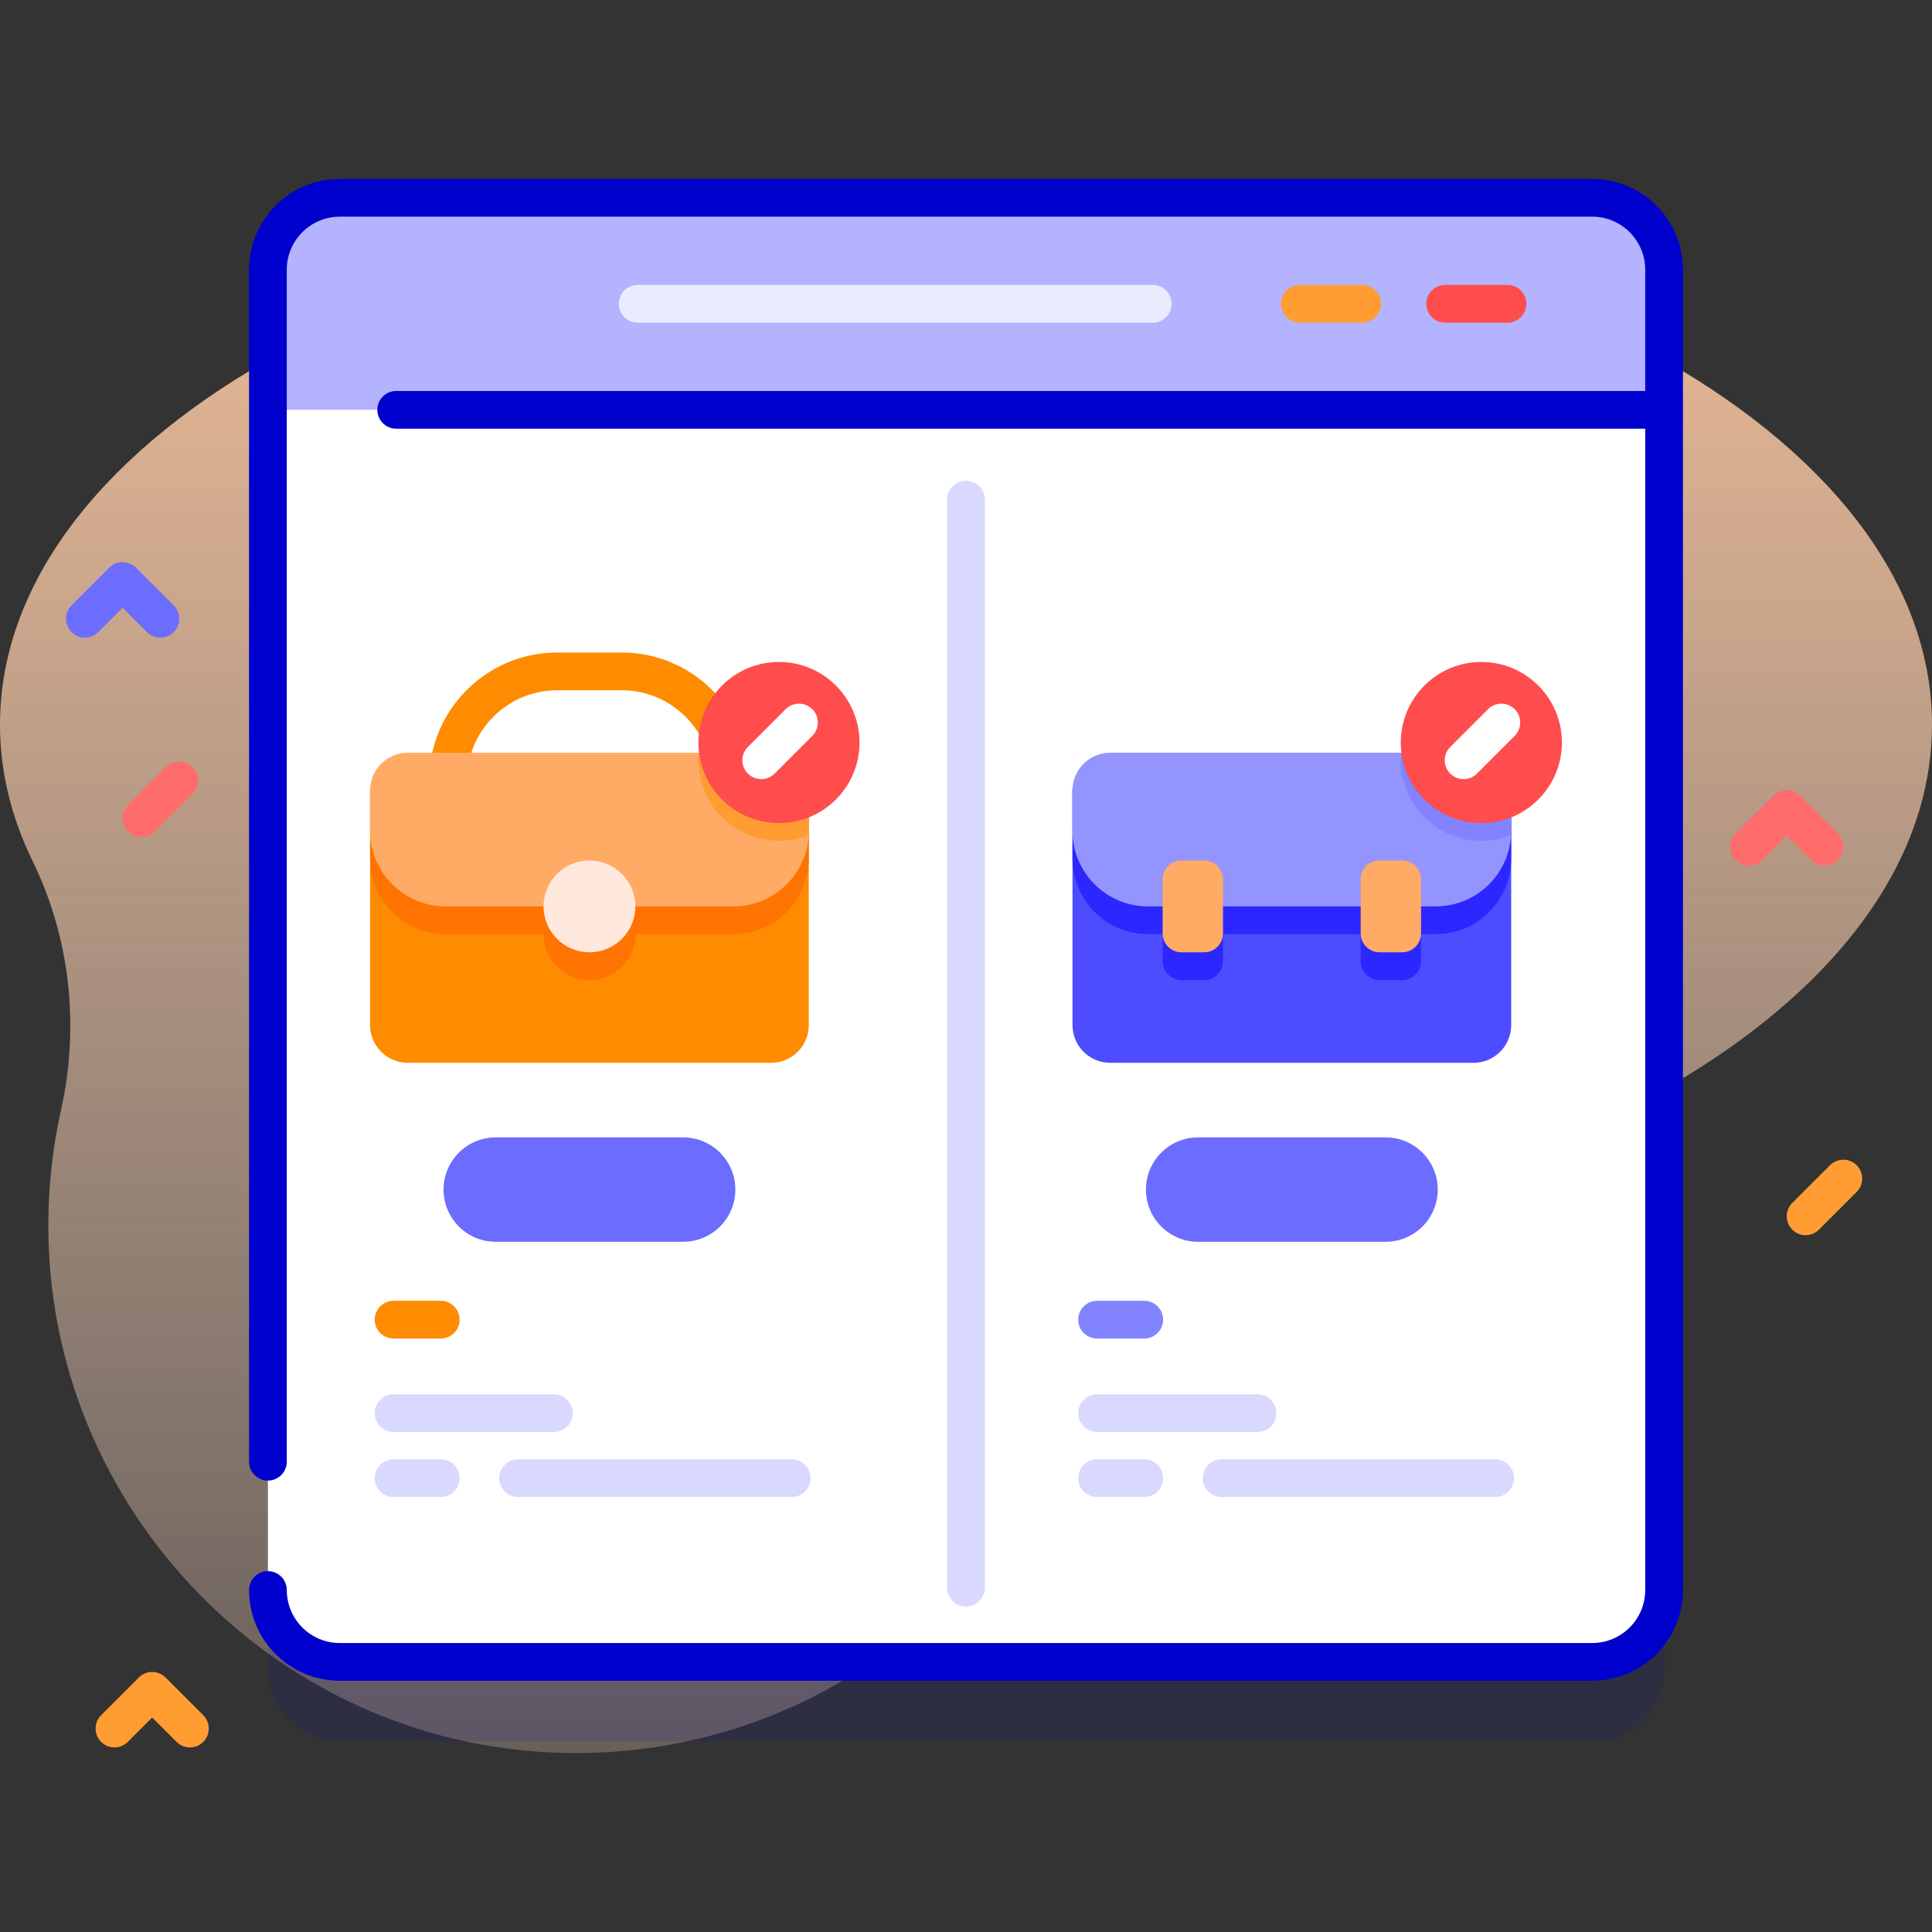 <svg id="Capa_1" enable-background="new 0 0 512 512" height="512" viewBox="0 0 512 512" width="512" xmlns="http://www.w3.org/2000/svg" xmlns:xlink="http://www.w3.org/1999/xlink"><rect x="0" y="0" width="512" height="512" fill="#333333" stroke="none"/><linearGradient id="SVGID_1_" gradientUnits="userSpaceOnUse" x1="256" x2="256" y1="-3.859" y2="630.723"><stop offset=".002" stop-color="#ffc599"/><stop offset=".992" stop-color="#ffe8dc" stop-opacity="0"/></linearGradient><path d="m512 192.053c0-77.209-114.615-139.799-256-139.799s-256 62.59-256 139.799c0 12.48 2.999 24.577 8.62 36.089 10.007 20.491 12.502 43.828 7.537 66.086-2.036 9.127-3.179 18.59-3.333 28.294-1.235 77.812 61.961 142.061 139.782 142.06 58.443 0 108.503-35.865 129.385-86.785 11.468-27.964 35.565-48.919 65.155-55.077 96.38-20.057 164.854-70.992 164.854-130.667z" fill="url(#SVGID_1_)"/><path d="m421.952 461.418h-331.904c-10.52 0-19.048-8.528-19.048-19.048v-349.904c0-10.52 8.528-19.048 19.048-19.048h331.905c10.52 0 19.048 8.528 19.048 19.048v349.904c-.001 10.52-8.529 19.048-19.049 19.048z" fill="#00c" opacity=".1"/><path d="m421.952 440.418h-331.904c-10.52 0-19.048-8.528-19.048-19.048v-349.904c0-10.52 8.528-19.048 19.048-19.048h331.905c10.52 0 19.048 8.528 19.048 19.048v349.904c-.001 10.52-8.529 19.048-19.049 19.048z" fill="#fff"/><path d="m441 108.608v-37.142c0-10.52-8.528-19.048-19.048-19.048h-331.904c-10.52 0-19.048 8.528-19.048 19.048v37.143h370z" fill="#b3b3ff"/><path d="m421.952 47.418h-331.904c-13.26 0-24.048 10.788-24.048 24.048v315.904c0 2.761 2.238 5 5 5s5-2.239 5-5v-315.904c0-7.746 6.302-14.048 14.048-14.048h331.904c7.746 0 14.048 6.302 14.048 14.048v32.143h-331c-2.762 0-5 2.239-5 5s2.238 5 5 5h331v307.761c0 7.746-6.302 14.048-14.048 14.048h-331.904c-7.746 0-14.048-6.302-14.048-14.048 0-2.761-2.238-5-5-5s-5 2.239-5 5c0 13.26 10.788 24.048 24.048 24.048h331.904c13.26 0 24.048-10.788 24.048-24.048v-349.904c0-13.26-10.788-24.048-24.048-24.048z" fill="#00c"/><path d="m399.5 85.513h-16.52c-2.762 0-5-2.239-5-5s2.238-5 5-5h16.52c2.762 0 5 2.239 5 5s-2.238 5-5 5z" fill="#ff4d4d"/><path d="m361 85.513h-16.52c-2.762 0-5-2.239-5-5s2.238-5 5-5h16.52c2.762 0 5 2.239 5 5s-2.238 5-5 5z" fill="#ff9d33"/><path d="m305.5 85.513h-136.52c-2.762 0-5-2.239-5-5s2.238-5 5-5h136.52c2.762 0 5 2.239 5 5s-2.238 5-5 5z" fill="#ebebff"/><g fill="#d9d9ff"><path d="m256 425.751c-2.762 0-5-2.239-5-5v-288.333c0-2.761 2.238-5 5-5s5 2.239 5 5v288.333c0 2.761-2.238 5-5 5z"/><path d="m116.801 396.725h-12.5c-2.762 0-5-2.239-5-5s2.238-5 5-5h12.5c2.762 0 5 2.239 5 5s-2.239 5-5 5z"/><path d="m209.801 396.725h-72.5c-2.762 0-5-2.239-5-5s2.238-5 5-5h72.5c2.762 0 5 2.239 5 5s-2.239 5-5 5z"/><path d="m146.801 379.498h-42.5c-2.762 0-5-2.239-5-5s2.238-5 5-5h42.5c2.762 0 5 2.239 5 5s-2.239 5-5 5z"/><path d="m303.236 396.725h-12.5c-2.762 0-5-2.239-5-5s2.238-5 5-5h12.5c2.762 0 5 2.239 5 5s-2.239 5-5 5z"/><path d="m396.236 396.725h-72.5c-2.762 0-5-2.239-5-5s2.238-5 5-5h72.5c2.762 0 5 2.239 5 5s-2.239 5-5 5z"/><path d="m333.236 379.498h-42.5c-2.762 0-5-2.239-5-5s2.238-5 5-5h42.5c2.762 0 5 2.239 5 5s-2.239 5-5 5z"/></g><path d="m42.5 168.978c-1.279 0-2.56-.488-3.535-1.464l-6.465-6.464-6.465 6.464c-1.951 1.952-5.119 1.952-7.07 0-1.953-1.953-1.953-5.119 0-7.071l10-10c1.951-1.952 5.119-1.952 7.07 0l10 10c1.953 1.953 1.953 5.119 0 7.071-.975.975-2.256 1.464-3.535 1.464z" fill="#6c6cff"/><path d="m483.5 229.368c-1.279 0-2.56-.488-3.535-1.464l-6.465-6.464-6.465 6.464c-1.951 1.952-5.119 1.952-7.07 0-1.953-1.953-1.953-5.119 0-7.071l10-10c1.951-1.952 5.119-1.952 7.07 0l10 10c1.953 1.953 1.953 5.119 0 7.071-.975.975-2.256 1.464-3.535 1.464z" fill="#ff6c6c"/><path d="m37.5 221.84c-1.279 0-2.56-.488-3.535-1.464-1.953-1.953-1.953-5.119 0-7.071l10-10c1.951-1.952 5.119-1.952 7.07 0 1.953 1.953 1.953 5.119 0 7.071l-10 10c-.975.976-2.256 1.464-3.535 1.464z" fill="#ff6c6c"/><path d="m116.801 354.725h-12.5c-2.762 0-5-2.239-5-5s2.238-5 5-5h12.5c2.762 0 5 2.239 5 5s-2.239 5-5 5z" fill="#ff8b00"/><path d="m303.236 354.725h-12.5c-2.762 0-5-2.239-5-5s2.238-5 5-5h12.5c2.762 0 5 2.239 5 5s-2.239 5-5 5z" fill="#8383ff"/><path d="m117.546 315.251c0 7.64 6.193 13.833 13.833 13.833h49.667c7.64 0 13.833-6.193 13.833-13.833 0-7.64-6.193-13.833-13.833-13.833h-49.666c-7.64 0-13.834 6.193-13.834 13.833z" fill="#6c6cff"/><path d="m214.339 209.178v62.48c0 5.52-4.47 10-10 10h-96.26c-5.52 0-10-4.48-10-10v-62.48z" fill="#ff8b00"/><path d="m214.339 209.178v18.38c0 11.05-8.95 20-20 20h-25.96c0 6.72-5.45 12.17-12.17 12.17s-12.16-5.45-12.16-12.17h-25.97c-11.04 0-20-8.95-20-20v-18.38z" fill="#ff7300"/><path d="m193.684 211.84h-74.941c-2.762 0-5-2.239-5-5 0-18.699 15.213-33.912 33.913-33.912h17.115c18.7 0 33.913 15.213 33.913 33.912 0 2.762-2.239 5-5 5zm-69.416-10h63.891c-2.306-10.793-11.916-18.912-23.388-18.912h-17.115c-11.472 0-21.083 8.119-23.388 18.912z" fill="#ff8b00"/><path d="m214.34 209.478v10.72c0 .38-.01.75-.04 1.12-.57 10.53-9.29 18.88-19.96 18.88h-76.26c-11.04 0-20-8.95-20-20v-10.72c0-5.52 4.48-10 10-10h96.26c5.52 0 10 4.48 10 10z" fill="#ffab66"/><path d="m214.34 209.478v10.72c0 .38-.01.75-.04 1.12-2.44.98-5.09 1.51-7.87 1.51-11.79 0-21.35-9.56-21.35-21.35 0-.68.03-1.34.1-2h19.16c5.52 0 10 4.48 10 10z" fill="#ff9d33"/><circle cx="156.213" cy="240.199" fill="#ffe8dc" r="12.167"/><circle cx="206.432" cy="196.78" fill="#ff4d4d" r="21.35"/><path d="m201.734 206.478c-1.279 0-2.56-.488-3.535-1.464-1.953-1.953-1.953-5.119 0-7.071l10-10c1.951-1.952 5.119-1.952 7.07 0 1.953 1.953 1.953 5.119 0 7.071l-10 10c-.975.975-2.255 1.464-3.535 1.464z" fill="#fff"/><path d="m303.685 315.251c0 7.64 6.193 13.833 13.833 13.833h49.667c7.64 0 13.833-6.193 13.833-13.833 0-7.64-6.193-13.833-13.833-13.833h-49.667c-7.64 0-13.833 6.193-13.833 13.833z" fill="#6c6cff"/><path d="m400.48 209.178v62.48c0 5.52-4.47 10-10 10h-96.26c-5.52 0-10-4.48-10-10v-62.48z" fill="#4d4dff"/><path d="m400.48 209.178v18.38c0 11.05-8.96 20-20 20h-3.89v7.17c0 2.76-2.24 5-5 5h-6c-2.76 0-5-2.24-5-5v-7.17h-36.49v7.17c0 2.76-2.24 5-5 5h-6c-2.76 0-5-2.24-5-5v-7.17h-3.88c-11.05 0-20-8.95-20-20v-18.38z" fill="#2c27ff"/><path d="m400.48 209.478v10.72c0 .38-.01.75-.04 1.12-.57 10.53-9.29 18.88-19.96 18.88h-76.26c-11.04 0-20-8.95-20-20v-10.72c0-5.52 4.48-10 10-10h96.26c5.52 0 10 4.48 10 10z" fill="#9494ff"/><path d="m400.48 209.478v10.72c0 .38-.01.75-.04 1.12-2.44.98-5.09 1.51-7.87 1.51-11.79 0-21.35-9.56-21.35-21.35 0-.68.03-1.34.1-2h19.16c5.52 0 10 4.48 10 10z" fill="#8383ff"/><circle cx="392.571" cy="196.78" fill="#ff4d4d" r="21.35"/><path d="m387.873 206.478c-1.279 0-2.56-.488-3.535-1.464-1.953-1.953-1.953-5.119 0-7.071l10-10c1.951-1.952 5.119-1.952 7.07 0 1.953 1.953 1.953 5.119 0 7.071l-10 10c-.975.975-2.256 1.464-3.535 1.464z" fill="#fff"/><path d="m319.105 252.367h-6c-2.761 0-5-2.239-5-5v-14.335c0-2.761 2.239-5 5-5h6c2.761 0 5 2.239 5 5v14.335c0 2.761-2.238 5-5 5z" fill="#ffab66"/><path d="m371.591 252.367h-6c-2.761 0-5-2.239-5-5v-14.335c0-2.761 2.239-5 5-5h6c2.761 0 5 2.239 5 5v14.335c0 2.761-2.239 5-5 5z" fill="#ffab66"/><path d="m478.5 327.334c-1.279 0-2.56-.488-3.535-1.464-1.953-1.953-1.953-5.119 0-7.071l10-10c1.951-1.952 5.119-1.952 7.07 0 1.953 1.953 1.953 5.119 0 7.071l-10 10c-.975.975-2.256 1.464-3.535 1.464z" fill="#ff9d33"/><path d="m50.332 463.085c-1.279 0-2.56-.488-3.535-1.464l-6.465-6.464-6.465 6.464c-1.951 1.952-5.119 1.952-7.07 0-1.953-1.953-1.953-5.119 0-7.071l10-10c1.951-1.952 5.119-1.952 7.07 0l10 10c1.953 1.953 1.953 5.119 0 7.071-.975.975-2.256 1.464-3.535 1.464z" fill="#ff9d33"/></svg>